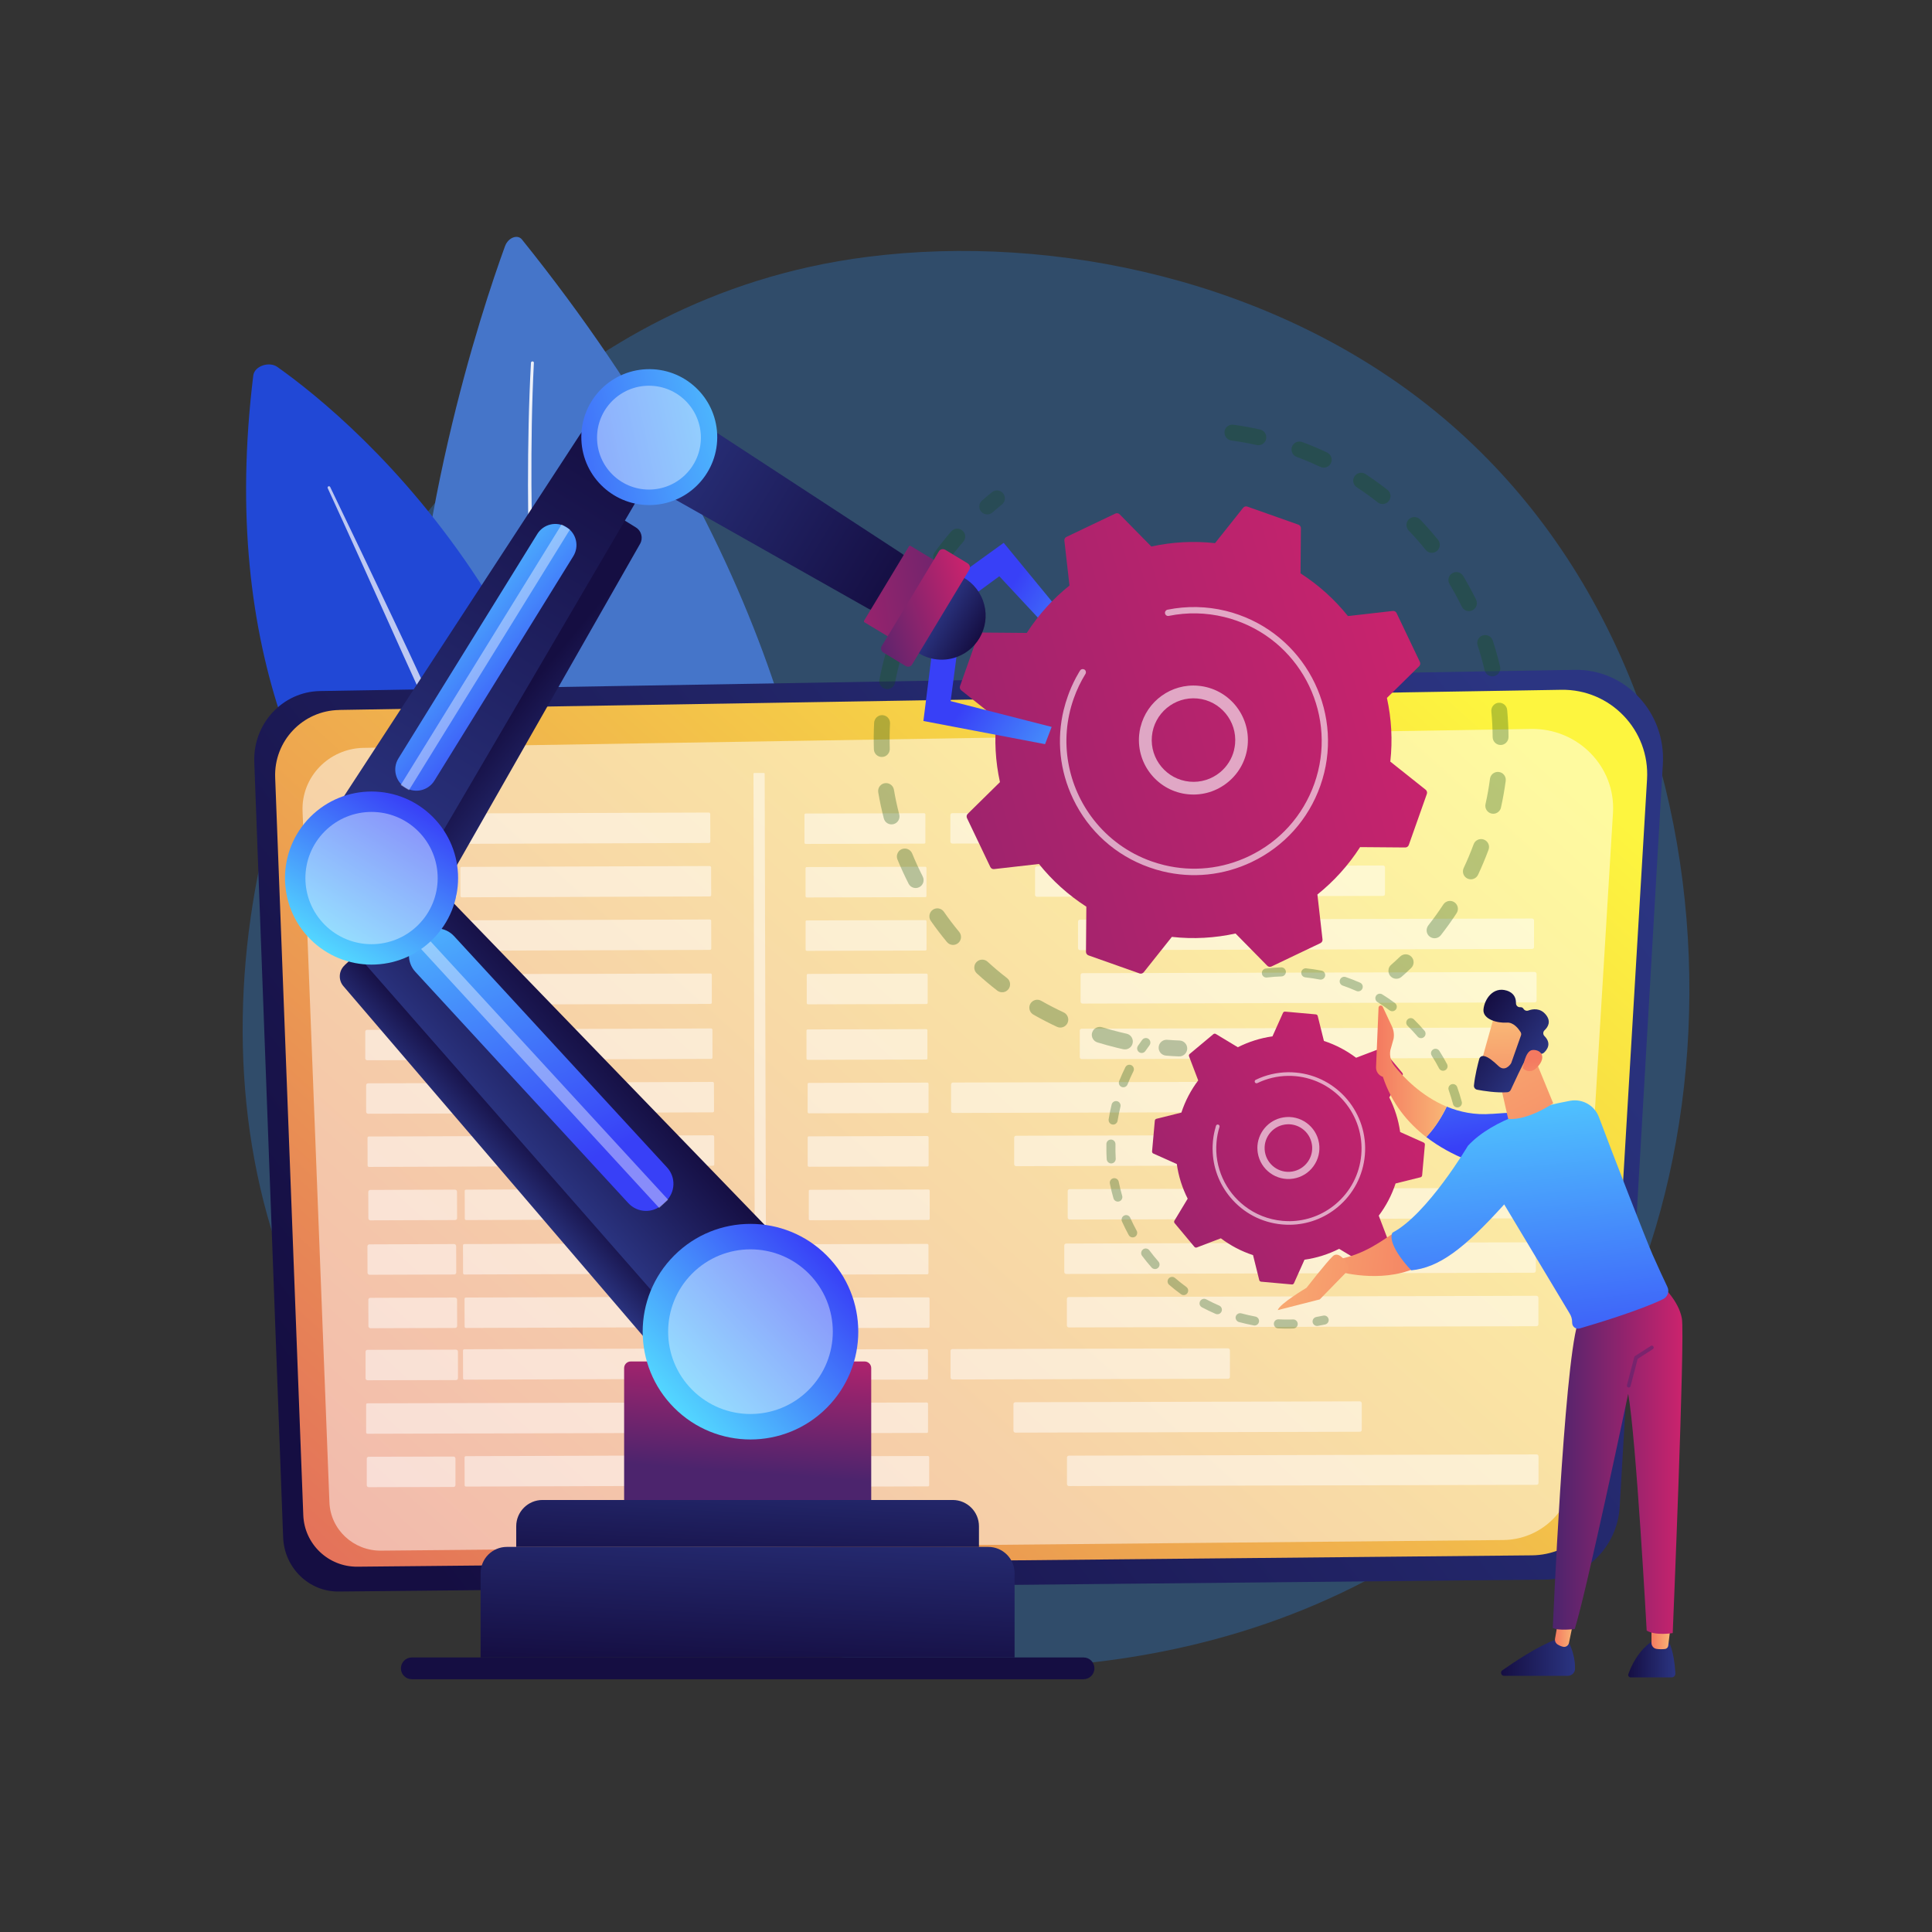 <svg xmlns="http://www.w3.org/2000/svg" xmlns:xlink="http://www.w3.org/1999/xlink" viewBox="0 0 3710 3710"><rect x="0" y="0" width="3710" height="3710" fill="#333333" stroke="none"/><defs><style>      .st0 {        fill: url(#linear-gradient2);      }      .st1 {        fill: url(#linear-gradient1);      }      .st2 {        fill: url(#linear-gradient9);      }      .st3 {        fill: url(#linear-gradient3);      }      .st4 {        fill: url(#linear-gradient6);      }      .st5 {        fill: url(#linear-gradient8);      }      .st6 {        fill: url(#linear-gradient7);      }      .st7 {        fill: url(#linear-gradient5);      }      .st8 {        fill: url(#linear-gradient4);      }      .st9 {        fill: url(#linear-gradient31);      }      .st10 {        fill: url(#linear-gradient30);      }      .st11 {        fill: url(#linear-gradient38);      }      .st12 {        fill: url(#linear-gradient32);      }      .st13 {        fill: url(#linear-gradient34);      }      .st14 {        fill: url(#linear-gradient37);      }      .st15 {        fill: url(#linear-gradient35);      }      .st16 {        fill: url(#linear-gradient33);      }      .st17 {        fill: url(#linear-gradient36);      }      .st18 {        fill: url(#linear-gradient28);      }      .st19 {        fill: url(#linear-gradient29);      }      .st20 {        fill: url(#linear-gradient18);      }      .st21 {        fill: url(#linear-gradient13);      }      .st22 {        fill: url(#linear-gradient12);      }      .st23 {        fill: url(#linear-gradient15);      }      .st24 {        fill: url(#linear-gradient16);      }      .st25 {        fill: url(#linear-gradient11);      }      .st26 {        fill: url(#linear-gradient10);      }      .st27 {        fill: url(#linear-gradient17);      }      .st28 {        fill: url(#linear-gradient14);      }      .st29 {        fill: url(#linear-gradient19);      }      .st30 {        fill: url(#linear-gradient23);      }      .st31 {        fill: url(#linear-gradient22);      }      .st32 {        fill: url(#linear-gradient24);      }      .st33 {        fill: url(#linear-gradient25);      }      .st34 {        fill: url(#linear-gradient21);      }      .st35 {        fill: url(#linear-gradient20);      }      .st36 {        fill: url(#linear-gradient27);      }      .st37 {        fill: url(#linear-gradient26);      }      .st38 {        fill: url(#linear-gradient);      }      .st39 {        opacity: .5;      }      .st39, .st40, .st41, .st42, .st43, .st44, .st45 {        fill: #fff;      }      .st40 {        opacity: .4;      }      .st41 {        opacity: .5;      }      .st42 {        opacity: .6;      }      .st43 {        opacity: .9;      }      .st44 {        opacity: .7;      }      .st46 {        fill: #2148d6;      }      .st47 {        fill: #2885ea;      }      .st47, .st48 {        opacity: .3;      }      .st49 {        fill: #4575c9;      }      .st50 {        fill: #144926;      }      .st51 {        display: none;      }      .st52 {        fill: #125114;      }    </style><linearGradient id="linear-gradient" x1="2910.6" y1="1329.6" x2="778.8" y2="2952.8" gradientUnits="userSpaceOnUse"><stop offset="0" stop-color="#2b3582"></stop><stop offset="1" stop-color="#150e42"></stop></linearGradient><linearGradient id="linear-gradient1" x1="2686.8" y1="1190" x2="117.7" y2="4046" gradientUnits="userSpaceOnUse"><stop offset="0" stop-color="#fdf53f"></stop><stop offset="1" stop-color="#d93c65"></stop></linearGradient><linearGradient id="linear-gradient2" x1="1445.7" y1="3049.4" x2="1440.9" y2="3123.6" xlink:href="#linear-gradient"></linearGradient><linearGradient id="linear-gradient3" x1="1447.5" y1="2844.5" x2="1430.8" y2="3208.3" xlink:href="#linear-gradient"></linearGradient><linearGradient id="linear-gradient4" x1="1445.4" y1="2745.6" x2="1431" y2="3049.6" xlink:href="#linear-gradient"></linearGradient><linearGradient id="linear-gradient5" x1="1451.9" y1="2532.5" x2="1430.3" y2="2827.3" gradientUnits="userSpaceOnUse"><stop offset="0" stop-color="#cb236d"></stop><stop offset="1" stop-color="#4c246d"></stop></linearGradient><linearGradient id="linear-gradient6" x1="-1236.5" y1="1000.2" x2="-1132.3" y2="1000.2" gradientTransform="translate(1203.8 712.4) rotate(-42.6)" xlink:href="#linear-gradient"></linearGradient><linearGradient id="linear-gradient7" x1="-1166" y1="912" x2="-913.4" y2="912" gradientTransform="translate(1203.8 712.4) rotate(-42.6)" xlink:href="#linear-gradient"></linearGradient><linearGradient id="linear-gradient8" x1="-860.2" y1="380.4" x2="-1093.3" y2="1060.8" gradientTransform="translate(1203.8 712.4) rotate(-42.6)" gradientUnits="userSpaceOnUse"><stop offset="0" stop-color="#53d8ff"></stop><stop offset="1" stop-color="#3840f7"></stop></linearGradient><linearGradient id="linear-gradient9" x1="-1281.9" y1="1517.8" x2="-868" y2="1517.8" gradientTransform="translate(2577.8 1084.9) rotate(2.4)" xlink:href="#linear-gradient8"></linearGradient><linearGradient id="linear-gradient10" x1="-1520.5" y1="116.3" x2="-1491.8" y2="-84.7" gradientTransform="translate(1836 136.1) rotate(-58.3)" xlink:href="#linear-gradient"></linearGradient><linearGradient id="linear-gradient11" x1="-1916.9" y1="-167.4" x2="-927.4" y2="-167.4" gradientTransform="translate(1836 136.1) rotate(-58.3)" xlink:href="#linear-gradient"></linearGradient><linearGradient id="linear-gradient12" x1="-1399.6" y1="-369.4" x2="-1459" y2="-21.5" gradientTransform="translate(1836 136.1) rotate(-58.3)" xlink:href="#linear-gradient8"></linearGradient><linearGradient id="linear-gradient13" x1="-2074.8" y1="-139.2" x2="-1742.4" y2="-139.2" gradientTransform="translate(2603.2 1383.8) rotate(-13.3)" xlink:href="#linear-gradient8"></linearGradient><linearGradient id="linear-gradient14" x1="2940.7" y1="245.2" x2="3526.9" y2="245.2" gradientTransform="translate(-1163 -912) rotate(31.3)" xlink:href="#linear-gradient"></linearGradient><linearGradient id="linear-gradient15" x1="3163.2" y1="60.8" x2="2737.2" y2="465.3" gradientTransform="translate(-1089 -1009.5) rotate(33.7)" xlink:href="#linear-gradient8"></linearGradient><linearGradient id="linear-gradient16" x1="4063.4" y1="146.7" x2="3711.3" y2="142.4" gradientTransform="translate(-1163 -912) rotate(31.3)" xlink:href="#linear-gradient8"></linearGradient><linearGradient id="linear-gradient17" x1="2060.8" y1="-5351.9" x2="3460.6" y2="-2882.3" gradientTransform="translate(-1920.8 -1989.9) rotate(103.7)" xlink:href="#linear-gradient5"></linearGradient><linearGradient id="linear-gradient18" x1="3311.2" y1="442" x2="3710.9" y2="92.6" gradientTransform="translate(-1805.1 875.3) rotate(.2)" xlink:href="#linear-gradient5"></linearGradient><linearGradient id="linear-gradient19" x1="4102.9" y1="363.4" x2="3750.8" y2="359.1" gradientTransform="translate(-1163 -912) rotate(31.3)" xlink:href="#linear-gradient8"></linearGradient><linearGradient id="linear-gradient20" x1="3615" y1="245.2" x2="3711.3" y2="245.2" gradientTransform="translate(-1163 -912) rotate(31.3)" xlink:href="#linear-gradient"></linearGradient><linearGradient id="linear-gradient21" x1="3659.4" y1="169.8" x2="3501" y2="356" gradientTransform="translate(-1163 -912) rotate(31.3)" xlink:href="#linear-gradient5"></linearGradient><linearGradient id="linear-gradient22" x1="3979.5" y1="-4572.7" x2="4008.4" y2="-4572.7" gradientTransform="translate(-1864 -1551.5) rotate(89.3)" gradientUnits="userSpaceOnUse"><stop offset="0" stop-color="#b37cff"></stop><stop offset="1" stop-color="#f895e7"></stop></linearGradient><linearGradient id="linear-gradient23" x1="3661.5" y1="-4550.4" x2="4458.4" y2="-3144.6" gradientTransform="translate(-1864 -1551.5) rotate(89.3)" xlink:href="#linear-gradient5"></linearGradient><linearGradient id="linear-gradient24" x1="865.7" y1="2953" x2="572.4" y2="3317.8" gradientTransform="translate(947.3 -369.8) rotate(136.5) scale(1 -1)" gradientUnits="userSpaceOnUse"><stop offset="0" stop-color="#f9b776"></stop><stop offset="1" stop-color="#f47960"></stop></linearGradient><linearGradient id="linear-gradient25" x1="-3363.5" y1="3185" x2="-3272.9" y2="3185" gradientTransform="translate(-146.3) rotate(-180) scale(1 -1)" xlink:href="#linear-gradient"></linearGradient><linearGradient id="linear-gradient26" x1="-3354.3" y1="3142.9" x2="-3317.6" y2="3142.9" gradientTransform="translate(-146.3) rotate(-180) scale(1 -1)" xlink:href="#linear-gradient24"></linearGradient><linearGradient id="linear-gradient27" x1="-3170.9" y1="3183.6" x2="-3028.8" y2="3183.6" gradientTransform="translate(-146.3) rotate(-180) scale(1 -1)" xlink:href="#linear-gradient"></linearGradient><linearGradient id="linear-gradient28" x1="-3168.8" y1="3126.6" x2="-3132.2" y2="3126.6" gradientTransform="translate(-146.3) rotate(-180) scale(1 -1)" xlink:href="#linear-gradient24"></linearGradient><linearGradient id="linear-gradient29" x1="-3377.1" y1="2802.7" x2="-3128.1" y2="2802.7" gradientTransform="translate(-146.3) rotate(-180) scale(1 -1)" xlink:href="#linear-gradient5"></linearGradient><linearGradient id="linear-gradient30" x1="3193.1" y1="2144.1" x2="3127.8" y2="2867.5" xlink:href="#linear-gradient5"></linearGradient><linearGradient id="linear-gradient31" x1="-2964.7" y1="1776.5" x2="-3039" y2="2187.3" gradientTransform="translate(-146.3) rotate(-180) scale(1 -1)" xlink:href="#linear-gradient8"></linearGradient><linearGradient id="linear-gradient32" x1="-2924.4" y1="2057.2" x2="-2788.7" y2="2057.2" gradientTransform="translate(-146.3) rotate(-180) scale(1 -1)" xlink:href="#linear-gradient24"></linearGradient><linearGradient id="linear-gradient33" x1="-3041.4" y1="2021.6" x2="-3115.7" y2="2725.3" gradientTransform="translate(-146.3) rotate(-180) scale(1 -1)" xlink:href="#linear-gradient8"></linearGradient><linearGradient id="linear-gradient34" x1="913.5" y1="3007.4" x2="620.3" y2="3372.2" xlink:href="#linear-gradient24"></linearGradient><linearGradient id="linear-gradient35" x1="-2947" y1="1866.3" x2="-3231" y2="2388.2" gradientTransform="translate(-146.3) rotate(-180) scale(1 -1)" xlink:href="#linear-gradient24"></linearGradient><linearGradient id="linear-gradient36" x1="-2783.1" y1="2186" x2="-2908.6" y2="2352.1" gradientTransform="translate(1877.1 -1428.5) rotate(-144.8) scale(1 -1)" xlink:href="#linear-gradient24"></linearGradient><linearGradient id="linear-gradient37" x1="-2878.9" y1="2226.1" x2="-2729" y2="2226.1" gradientTransform="translate(1877.1 -1428.5) rotate(-144.8) scale(1 -1)" xlink:href="#linear-gradient"></linearGradient><linearGradient id="linear-gradient38" x1="-2966.9" y1="2317.5" x2="-2866.2" y2="2214.2" gradientTransform="translate(1877.1 -1428.5) rotate(-144.8) scale(1 -1)" xlink:href="#linear-gradient24"></linearGradient></defs><g id="Background" class="st51"><rect class="st45" width="3710" height="3710"></rect></g><g id="Illustration"><g><path class="st47" d="M2922.1,2820.7c-57,58.6-111,96.3-153.7,126.2-501.3,350.7-1094.5,248.5-1220.5,223.5-186.2-36.9-546-108.1-806.2-406.5-393.6-451.3-332.3-1162.4-27-1631.8,55.8-85.9,350.8-562.4,950.4-638.8,362.9-46.2,785.8,47,1092.1,297.3,643,525.2,597.2,1586.3,164.9,2030.1Z"></path><g><path class="st49" d="M969.8,472.6c-89.8,246.9-563.9,1693.9,486.8,2115.5,0,0,516.3-920.5-454.3-2128.2-8.5-10.6-26.6-3.5-32.4,12.6Z"></path><path class="st43" d="M1025.2,696.7c-4,78.2-5,156.6-4.7,234.9.4,78.3,2.5,156.6,6.3,234.9,7.7,156.4,22.2,312.6,46.3,467.3,24.2,154.6,57.7,308.1,107.7,456.3,12.6,37,26,73.7,41,109.8,14.9,36.1,31.1,71.6,48.7,106.5,35.3,69.5,76.7,136.1,126,196.3h0c2.3,2.9,1.9,7.1-.9,9.5-2.9,2.3-7.1,1.9-9.4-.9h0c-49.8-61.4-91.4-128.9-126.7-199.2-17.6-35.2-33.7-71.1-48.6-107.5-14.9-36.4-28.2-73.4-40.8-110.6-49.6-149.2-82.6-303.4-106.3-458.5-23.5-155.2-37.4-311.7-44.5-468.4-3.5-78.4-5.3-156.8-5.4-235.2,0-78.4,1.4-156.8,5.7-235.2,0-1.6,1.4-2.8,3-2.7,1.6,0,2.8,1.4,2.7,3h0Z"></path></g><g><path class="st46" d="M1199.6,2085.7S355.3,1788.3,486.4,720.9c2.2-17.8,30.3-27.6,46.3-16.2,149.4,106,661.2,531,666.9,1381.1Z"></path><path class="st44" d="M634.1,935.3c40.5,84.3,81,168.6,121,253.2,20,42.3,39.9,84.6,59.4,127.1l29.3,63.7c9.7,21.3,19.2,42.6,28.8,63.9,38.2,85.4,76.6,170.7,113.3,256.8,36.9,86,73.2,172.2,106.8,259.5.5,1.3-.1,2.7-1.4,3.2-1.3.5-2.7-.1-3.2-1.4l-27.5-64.5-28-64.3c-18.8-42.8-37.5-85.6-56.7-128.3l-57.3-128-57.8-127.8-58-127.7c-19.5-42.5-38.5-85.2-57.7-127.8-38.4-85.3-76.7-170.6-115.8-255.5-.6-1.3,0-2.9,1.3-3.5,1.3-.6,2.9,0,3.5,1.3Z"></path></g><g><path class="st38" d="M614.5,1327l2409.6-40.7c97-1.6,174.9,81.6,169.1,180.7l-82.9,1426.3c-4.5,78.1-67.3,139.2-143.7,140l-2316.2,22.9c-57.2.6-104.5-45.6-106.7-104.1l-55.4-1488.6c-2.7-73.7,54.2-135.2,126.2-136.5Z"></path><path class="st1" d="M651.4,1363.3l2346.7-38.7c94.5-1.6,170.3,77.6,164.7,171.9l-80.8,1357c-4.4,74.3-65.6,132.4-140,133.2l-2255.7,21.8c-55.7.5-101.8-43.3-103.9-99l-54-1416.3c-2.7-70.1,52.8-128.7,122.9-129.8Z"></path><path class="st39" d="M698.6,1436.1l2241.5-36.3c90.2-1.5,162.7,72.7,157.3,161.1l-77.2,1271.6c-4.2,69.6-62.6,124.1-133.7,124.8l-2154.7,20.4c-53.2.5-97.2-40.6-99.2-92.8l-51.6-1327.1c-2.6-65.7,50.4-120.6,117.4-121.7Z"></path><g><rect class="st41" x="700.5" y="1562.4" width="662.1" height="58.4" rx="2.5" ry="2.5" transform="translate(-4.2 2.7) rotate(-.2)"></rect><path class="st41" d="M1774.8,1620l-227.6.6c-1.3,0-2.4-1.1-2.4-2.4v-53.6c-.1-1.3.9-2.4,2.2-2.4l227.6-.6c1.3,0,2.4,1.1,2.4,2.4v53.6c.1,1.3-.9,2.4-2.2,2.4Z"></path><path class="st41" d="M2280.1,1618.7l-451.3,1.2c-2.1,0-3.8-1.7-3.8-3.8v-50.8c-.1-2.1,1.5-3.8,3.6-3.8l451.3-1.2c2.1,0,3.8,1.7,3.8,3.8v50.8c.1,2.1-1.5,3.8-3.6,3.8Z"></path><path class="st41" d="M873.6,1723.8l-170,.4c-2.1,0-3.8-1.7-3.8-3.8v-50.8c-.1-2.1,1.5-3.8,3.6-3.8l170-.4c2.1,0,3.8,1.7,3.8,3.8v50.8c.1,2.1-1.5,3.8-3.6,3.8Z"></path><rect class="st41" x="882.7" y="1664.8" width="481.5" height="58.4" rx="2.5" ry="2.5" transform="translate(-4.5 3) rotate(-.2)"></rect><path class="st41" d="M1776.9,1722.8l-227.6.6c-1.3,0-2.4-1.1-2.4-2.4v-53.6c-.1-1.3.9-2.4,2.2-2.4l227.6-.6c1.3,0,2.4,1.1,2.4,2.4v53.6c.1,1.3-.9,2.4-2.2,2.4Z"></path><path class="st41" d="M2656,1720.4l-664.6,1.7c-2.1,0-3.8-1.7-3.8-3.8v-50.8c-.1-2.1,1.5-3.8,3.6-3.8l664.6-1.7c2.1,0,3.8,1.7,3.8,3.8v50.8c.1,2.1-1.5,3.8-3.6,3.8Z"></path><rect class="st41" x="699.9" y="1768.2" width="177.5" height="58.4" rx="3.8" ry="3.8" transform="translate(-4.7 2.1) rotate(-.2)"></rect><rect class="st41" x="882.7" y="1767.4" width="481.5" height="58.4" rx="2.5" ry="2.5" transform="translate(-4.7 3) rotate(-.2)"></rect><path class="st41" d="M1777,1825.3l-227.6.6c-1.3,0-2.4-1.1-2.4-2.4v-53.6c-.1-1.3.9-2.4,2.2-2.4l227.6-.6c1.3,0,2.4,1.1,2.4,2.4v53.6c.1,1.3-.9,2.4-2.2,2.4Z"></path><path class="st41" d="M2942.2,1822.2l-868.3,2.3c-2.1,0-3.8-1.7-3.8-3.8v-50.8c-.1-2.1,1.5-3.8,3.6-3.8l868.3-2.3c2.1,0,3.8,1.7,3.8,3.8v50.8c.1,2.1-1.5,3.8-3.6,3.8Z"></path><path class="st41" d="M875.4,1929l-170,.4c-2.1,0-3.8-1.7-3.8-3.8v-50.8c-.1-2.1,1.5-3.8,3.6-3.8l170-.4c2.1,0,3.8,1.7,3.8,3.8v50.8c.1,2.1-1.5,3.8-3.6,3.8Z"></path><path class="st41" d="M1364.6,1927.8l-476.6,1.3c-1.4,0-2.5-1.1-2.5-2.5v-53.4c-.1-1.4,1-2.5,2.3-2.5l476.6-1.3c1.4,0,2.5,1.1,2.5,2.5v53.4c.1,1.4-1,2.5-2.3,2.5Z"></path><path class="st41" d="M1779.2,1928l-227.6.6c-1.3,0-2.4-1.1-2.4-2.4v-53.6c-.1-1.3.9-2.4,2.2-2.4l227.6-.6c1.3,0,2.4,1.1,2.4,2.4v53.6c.1,1.3-.9,2.4-2.2,2.4Z"></path><path class="st41" d="M2947.1,1924.9l-868.3,2.3c-2.1,0-3.8-1.7-3.8-3.8v-50.8c-.1-2.1,1.5-3.8,3.6-3.8l868.3-2.3c2.1,0,3.8,1.7,3.8,3.8v50.8c.1,2.1-1.5,3.8-3.6,3.8Z"></path><path class="st41" d="M875.2,2035.6l-170,.4c-2.1,0-3.8-1.7-3.8-3.8v-50.8c-.1-2.1,1.5-3.8,3.6-3.8l170-.4c2.1,0,3.8,1.7,3.8,3.8v50.8c.1,2.1-1.5,3.8-3.6,3.8Z"></path><rect class="st41" x="884.9" y="1976.7" width="481.5" height="58.4" rx="2.5" ry="2.5" transform="translate(-5.3 3) rotate(-.2)"></rect><path class="st41" d="M1778.7,2034.6l-227.6.6c-1.3,0-2.4-1.1-2.4-2.4v-53.6c-.1-1.3.9-2.4,2.2-2.4l227.6-.6c1.3,0,2.4,1.1,2.4,2.4v53.6c.1,1.3-.9,2.4-2.2,2.4Z"></path><path class="st41" d="M2945.6,2031.5l-868.3,2.3c-2.1,0-3.8-1.7-3.8-3.8v-50.8c-.1-2.1,1.5-3.8,3.6-3.8l868.3-2.3c2.1,0,3.8,1.7,3.8,3.8v50.8c.1,2.1-1.5,3.8-3.6,3.8Z"></path><path class="st41" d="M876.9,2138.3l-170,.4c-2.1,0-3.8-1.7-3.8-3.8v-50.8c-.1-2.1,1.5-3.8,3.6-3.8l170-.4c2.1,0,3.8,1.7,3.8,3.8v50.8c.1,2.1-1.5,3.8-3.6,3.8Z"></path><rect class="st41" x="887.7" y="2079.4" width="481.5" height="58.4" rx="2.5" ry="2.5" transform="translate(-5.5 3) rotate(-.2)"></rect><path class="st41" d="M1780.9,2137.3l-227.6.6c-1.3,0-2.4-1.1-2.4-2.4v-53.6c-.1-1.3.9-2.4,2.2-2.4l227.6-.6c1.3,0,2.4,1.1,2.4,2.4v53.6c.1,1.3-.9,2.4-2.2,2.4Z"></path><path class="st41" d="M2359.2,2135.8l-529.1,1.4c-2.1,0-3.8-1.7-3.8-3.8v-50.8c-.1-2.1,1.5-3.8,3.6-3.8l529.1-1.4c2.1,0,3.8,1.7,3.8,3.8v50.8c.1,2.1-1.5,3.8-3.6,3.8Z"></path><rect class="st41" x="703.9" y="2182.2" width="665.7" height="58.4" rx="2.5" ry="2.5" transform="translate(-5.8 2.7) rotate(-.2)"></rect><path class="st41" d="M1781,2239.9l-227.6.6c-1.3,0-2.4-1.1-2.4-2.4v-53.6c-.1-1.3.9-2.4,2.2-2.4l227.6-.6c1.3,0,2.4,1.1,2.4,2.4v53.6c.1,1.3-.9,2.4-2.2,2.4Z"></path><path class="st41" d="M2612.8,2237.7l-661.5,1.7c-2.1,0-3.8-1.7-3.8-3.8v-50.8c-.1-2.1,1.5-3.8,3.6-3.8l661.5-1.7c2.1,0,3.8,1.7,3.8,3.8v50.8c.1,2.1-1.5,3.8-3.6,3.8Z"></path><rect class="st41" x="705.3" y="2285.4" width="170.4" height="58.4" rx="3.8" ry="3.8" transform="translate(-6.1 2.1) rotate(-.2)"></rect><rect class="st41" x="890.5" y="2284.6" width="481.5" height="58.4" rx="2.5" ry="2.5" transform="translate(-6.1 3) rotate(-.2)"></rect><path class="st41" d="M1783.1,2342.6l-227.6.6c-1.3,0-2.4-1.1-2.4-2.4v-53.6c-.1-1.3.9-2.4,2.2-2.4l227.6-.6c1.3,0,2.4,1.1,2.4,2.4v53.6c.1,1.3-.9,2.4-2.2,2.4Z"></path><path class="st41" d="M2952.2,2339.5l-898.1,2.4c-2.1,0-3.8-1.7-3.8-3.8v-50.8c-.1-2.1,1.5-3.8,3.6-3.8l898.1-2.4c2.1,0,3.8,1.7,3.8,3.8v50.8c.1,2.1-1.5,3.8-3.6,3.8Z"></path><path class="st41" d="M875.8,2650.1l-170,.4c-2.1,0-3.8-1.7-3.8-3.8v-50.8c-.1-2.1,1.5-3.8,3.6-3.8l170-.4c2.1,0,3.8,1.7,3.8,3.8v50.8c.1,2.1-1.5,3.8-3.6,3.8Z"></path><rect class="st41" x="886.9" y="2591.1" width="481.5" height="58.4" rx="2.5" ry="2.5" transform="translate(-6.9 3) rotate(-.2)"></rect><path class="st41" d="M1779.8,2649.1l-227.6.6c-1.3,0-2.4-1.1-2.4-2.4v-53.6c-.1-1.3.9-2.4,2.2-2.4l227.6-.6c1.3,0,2.4,1.1,2.4,2.4v53.6c.1,1.3-.9,2.4-2.2,2.4Z"></path><path class="st41" d="M2358.2,2647.6l-529.1,1.4c-2.1,0-3.8-1.7-3.8-3.8v-50.8c-.1-2.1,1.5-3.8,3.6-3.8l529.1-1.4c2.1,0,3.8,1.7,3.8,3.8v50.8c.1,2.1-1.5,3.8-3.6,3.8Z"></path><path class="st41" d="M1366.4,2751.5l-660.8,1.7c-1.4,0-2.5-1.1-2.5-2.5v-53.4c-.1-1.4,1-2.5,2.3-2.5l660.8-1.7c1.4,0,2.5,1.1,2.5,2.5v53.4c.1,1.4-1,2.5-2.3,2.5Z"></path><path class="st41" d="M1779.9,2751.6l-227.6.6c-1.3,0-2.4-1.1-2.4-2.4v-53.6c-.1-1.3.9-2.4,2.2-2.4l227.6-.6c1.3,0,2.4,1.1,2.4,2.4v53.6c.1,1.3-.9,2.4-2.2,2.4Z"></path><path class="st41" d="M2611.4,2749.4l-661.5,1.7c-2.1,0-3.8-1.7-3.8-3.8v-50.8c-.1-2.1,1.5-3.8,3.6-3.8l661.5-1.7c2.1,0,3.8,1.7,3.8,3.8v50.8c.1,2.1-1.5,3.8-3.6,3.8Z"></path><path class="st41" d="M871,2855.4l-162.9.4c-2.1,0-3.8-1.7-3.8-3.8v-50.8c-.1-2.1,1.5-3.8,3.6-3.8l162.9-.4c2.1,0,3.8,1.7,3.8,3.8v50.8c.1,2.1-1.5,3.8-3.6,3.8Z"></path><rect class="st41" x="889.7" y="2796.4" width="481.5" height="58.4" rx="2.5" ry="2.5" transform="translate(-7.4 3) rotate(-.2)"></rect><path class="st41" d="M1782.1,2854.3l-227.6.6c-1.3,0-2.4-1.1-2.4-2.4v-53.6c-.1-1.3.9-2.4,2.2-2.4l227.6-.6c1.3,0,2.4,1.1,2.4,2.4v53.6c.1,1.3-.9,2.4-2.2,2.4Z"></path><path class="st41" d="M2950.8,2851.3l-898.1,2.4c-2.1,0-3.8-1.7-3.8-3.8v-50.8c-.1-2.1,1.5-3.8,3.6-3.8l898.1-2.4c2.1,0,3.8,1.7,3.8,3.8v50.8c.1,2.1-1.5,3.8-3.6,3.8Z"></path><rect class="st41" x="703.6" y="2389.9" width="170.4" height="58.4" rx="3.8" ry="3.8" transform="translate(-6.4 2.1) rotate(-.2)"></rect><rect class="st41" x="887.1" y="2389.1" width="481.5" height="58.4" rx="2.5" ry="2.5" transform="translate(-6.4 3) rotate(-.2)"></rect><path class="st41" d="M1780.7,2447l-227.6.6c-1.3,0-2.4-1.1-2.4-2.4v-53.6c-.1-1.3.9-2.4,2.2-2.4l227.6-.6c1.3,0,2.4,1.1,2.4,2.4v53.6c.1,1.3-.9,2.4-2.2,2.4Z"></path><path class="st41" d="M2945.6,2444l-898.1,2.4c-2.1,0-3.8-1.7-3.8-3.8v-50.8c-.1-2.1,1.5-3.8,3.6-3.8l898.1-2.4c2.1,0,3.8,1.7,3.8,3.8v50.8c.1,2.1-1.5,3.8-3.6,3.8Z"></path><rect class="st41" x="705.2" y="2492.6" width="170.4" height="58.4" rx="3.8" ry="3.8" transform="translate(-6.6 2.1) rotate(-.2)"></rect><rect class="st41" x="889.9" y="2491.8" width="481.5" height="58.4" rx="2.5" ry="2.5" transform="translate(-6.6 3) rotate(-.2)"></rect><path class="st41" d="M1782.8,2549.7l-227.6.6c-1.3,0-2.4-1.1-2.4-2.4v-53.6c-.1-1.3.9-2.4,2.2-2.4l227.6-.6c1.3,0,2.4,1.1,2.4,2.4v53.6c.1,1.3-.9,2.4-2.2,2.4Z"></path><path class="st41" d="M2950.6,2546.7l-898.1,2.4c-2.1,0-3.8-1.7-3.8-3.8v-50.8c-.1-2.1,1.5-3.8,3.6-3.8l898.1-2.4c2.1,0,3.8,1.7,3.8,3.8v50.8c.1,2.1-1.5,3.8-3.6,3.8Z"></path><path class="st41" d="M1470.8,2923h-18.7c-.8,0-1.4-.6-1.4-1.3l-3.8-1436c0-.8.6-1.4,1.4-1.4h18.7c.8,0,1.4.6,1.4,1.3l3.8,1436c0,.8-.6,1.4-1.4,1.4Z"></path></g></g><g><g><path class="st0" d="M2080.6,3182.8H790.8c-11.5,0-20.9,9.3-20.9,20.9s9.3,20.9,20.9,20.9h1289.9c11.5,0,20.9-9.3,20.9-20.9s-9.3-20.9-20.9-20.9Z"></path><path class="st3" d="M1897.9,2970.5h-924.5c-27.9,0-50.5,22.6-50.5,50.5v161.8h1025.4v-161.8c0-27.9-22.6-50.5-50.5-50.5Z"></path><path class="st8" d="M1829.5,2880.4h-787.7c-27.9,0-50.5,22.6-50.5,50.5v39.7h888.6v-39.7c0-27.9-22.6-50.5-50.5-50.5Z"></path><path class="st7" d="M1211.1,2614.4h449.2c7,0,12.7,5.7,12.7,12.7v253.3h-474.5v-253.3c0-7,5.7-12.7,12.7-12.7Z"></path></g><g><g><path class="st4" d="M661.9,1853.5c-11.6,10.6-12.6,28.6-2.3,40.4l649.4,758.3c10.7,12.4,29.6,13.4,41.6,2.3l55.2-50.9-715.2-776.7-28.8,26.5Z"></path><path class="st6" d="M750.8,1609.8c-22.1-23-58.6-24.2-82.1-2.5l-58.2,53.6c-23.5,21.6-25.4,58.1-4.2,82l774.8,883.5,162.4-149.5c13.2-12.1,13.8-32.7,1.3-45.6l-794-821.5Z"></path><path class="st5" d="M806.4,1795l-6.1,5.6c-18.9,17.4-20.1,46.7-2.7,65.6l408.9,444.1c17.4,18.9,46.7,20.1,65.6,2.7l6.1-5.6c18.9-17.4,20.1-46.7,2.7-65.6l-408.9-444.1c-17.4-18.9-46.7-20.1-65.6-2.7Z"></path><rect class="st40" x="1027.5" y="1705.7" width="23.3" height="696.5" transform="translate(-1116.5 1246.8) rotate(-42.6)"></rect></g><g><circle class="st2" cx="1441.1" cy="2557.2" r="207" transform="translate(-1386.1 1768) rotate(-45)"></circle><circle class="st40" cx="1441.1" cy="2557.2" r="158.1" transform="translate(-1386.1 1768) rotate(-45)"></circle></g></g><g><g><path class="st26" d="M748.3,1717.4l51.3,31.7c11.2,6.9,25.9,3.2,32.5-8.2l397-696.5c6.3-10.9,2.8-24.9-7.9-31.5l-26.8-16.6-446.1,721Z"></path><path class="st25" d="M1178.4,819.8l54.1,33.4c21.8,13.5,28.8,41.9,15.8,64l-476.9,814.3-150.8-93.3c-12.2-7.6-15.8-23.7-8-35.8l501.4-768.3c13.9-21.5,42.5-28,64.3-14.5Z"></path><path class="st22" d="M1031.8,1025.4l-266.7,431c-11.8,19.1-5.9,44.1,13.2,55.9,19.1,11.8,44.1,5.9,55.9-13.2l266.7-431c11.8-19.1,5.9-44.1-13.2-55.9-19.1-11.8-44.1-5.9-55.9,13.2Z"></path><rect class="st40" x="923.7" y="968.3" width="18.7" height="588.1" transform="translate(1062.4 2826.6) rotate(-148.3)"></rect></g><g><circle class="st21" cx="713.5" cy="1686.1" r="166.2" transform="translate(-983.3 998.4) rotate(-45)"></circle><circle class="st40" cx="713.5" cy="1686.1" r="127" transform="translate(-983.3 998.4) rotate(-45)"></circle></g></g><path class="st28" d="M1736.1,1108.9l-25.9,42.6c-10.5,17.2-29.4,24.9-42.6,17.4l-486.8-275.1,72.3-118.9c5.9-9.6,16.6-13.7,23.7-9.1l455.1,297.3c12.8,8.2,14.6,28.6,4.1,45.8Z"></path><g><circle class="st23" cx="1246.2" cy="840.4" r="130.5" transform="translate(-33.5 51.9) rotate(-2.4)"></circle><circle class="st40" cx="1246.2" cy="840.4" r="99.7"></circle></g><polygon class="st24" points="1818.4 1121.1 1927.4 1042.4 2078.4 1226.1 2055.5 1253.1 1919 1106.6 1834.6 1168.4 1818.4 1121.1"></polygon><g><g class="st48"><path class="st52" d="M2351.6,827.1c1.8-7.5,9.1-12.5,16.9-11.5,17.1,2.3,34.3,5.4,51.2,9.2,8.2,1.8,13.4,10,11.6,18.2,0,0,0,.2,0,.3-2,8.1-10,13.1-18.1,11.3-16.1-3.6-32.4-6.5-48.6-8.7-8.3-1.1-14.2-8.8-13.1-17.2,0-.5.2-1.1.3-1.6ZM2480.5,859.5c.1-.6.3-1.2.5-1.7,2.9-7.9,11.7-11.9,19.6-9,16.2,6,32.3,12.8,47.9,20.2,7.6,3.6,10.9,12.7,7.3,20.3-3.6,7.6-12.7,10.9-20.3,7.3-14.8-7-30.1-13.5-45.5-19.2-7.3-2.7-11.3-10.5-9.5-17.9ZM2599,919.5c.4-1.6,1.1-3.3,2.1-4.8,4.6-7,14.1-9,21.1-4.4,14.4,9.5,28.6,19.7,42.2,30.4,6.6,5.2,7.7,14.8,2.5,21.4-5.2,6.6-14.8,7.8-21.4,2.5-12.9-10.2-26.4-19.9-40.1-28.9-5.5-3.6-7.9-10.3-6.5-16.4ZM2701.2,1004.5c.7-2.7,2.1-5.3,4.3-7.4,6.1-5.8,15.7-5.6,21.6.5,12,12.5,23.5,25.6,34.4,39.1,5.3,6.6,4.2,16.2-2.3,21.5-6.6,5.3-16.2,4.3-21.5-2.3-10.3-12.8-21.3-25.3-32.6-37.1-3.7-3.9-5-9.3-3.8-14.2ZM2781.8,1110.2c.9-3.8,3.3-7.3,7-9.5,7.2-4.3,16.6-2,20.9,5.2,8.9,14.8,17.2,30.2,24.8,45.7,3.7,7.6.6,16.7-7,20.4-7.6,3.7-16.7.6-20.4-7-7.2-14.8-15.2-29.4-23.6-43.4-2.1-3.6-2.7-7.7-1.7-11.5ZM2837.1,1231.1c1.2-5,4.9-9.2,10.1-10.9,8-2.6,16.6,1.7,19.3,9.7,5.4,16.4,10.1,33.3,14.1,50.1,1.9,8.2-3.1,16.4-11.3,18.4-8.2,1.9-16.4-3.1-18.4-11.3-3.8-16-8.3-32-13.4-47.6-.9-2.8-1-5.7-.3-8.4ZM2740,1782.8c.5-2.1,1.4-4,2.8-5.8,10.1-12.9,19.8-26.4,28.8-40.1,4.6-7,14.1-9,21.1-4.4,7.1,4.6,9,14.1,4.4,21.1-9.5,14.5-19.7,28.7-30.3,42.3-5.2,6.6-14.8,7.8-21.4,2.6-4.9-3.8-6.8-10-5.4-15.6ZM2864.2,1361.1c1.5-6.1,6.8-11,13.4-11.6,8.4-.8,15.8,5.4,16.6,13.8,1.6,17.2,2.5,34.7,2.6,51.9,0,8.4-6.7,15.3-15.1,15.4-8.4,0-15.3-6.7-15.4-15.2-.1-16.4-.9-33-2.5-49.3-.2-1.7,0-3.4.4-5ZM2809.7,1669.7c.2-1,.6-1.9,1-2.9,7-14.8,13.4-30.2,19.1-45.6,2.9-7.9,11.7-11.9,19.6-9,7.9,2.9,12,11.7,9,19.6-6,16.2-12.8,32.4-20.1,48-3.6,7.6-12.7,10.9-20.3,7.3-6.7-3.1-10-10.5-8.3-17.4ZM2861.5,1493.9c1.8-7.5,9-12.5,16.8-11.5,8.4,1.1,14.2,8.8,13.1,17.1-2.3,17.1-5.3,34.3-9.1,51.2,0,.1,0,.2,0,.3-2,8-10,13.1-18.1,11.3-8.2-1.8-13.4-10-11.6-18.2,3.6-16,6.5-32.4,8.6-48.6,0-.5.2-1.1.3-1.6Z"></path><path class="st52" d="M2666.5,1860.7c.7-2.9,2.3-5.7,4.7-7.8,5.9-5.2,11.8-10.6,17.5-16.1,6.1-5.8,15.7-5.6,21.6.4,5.8,6.1,5.6,15.7-.4,21.6-6,5.8-12.2,11.5-18.4,16.9-6.3,5.6-16,5-21.5-1.3-3.4-3.9-4.5-9-3.4-13.7Z"></path></g><g class="st48"><path class="st50" d="M2225.4,2008.3c1.7-7.2,8.5-12.2,16-11.6,7.8.6,15.8,1.1,23.7,1.4,8.4.3,15,7.4,14.7,15.8-.3,8.5-7.4,15-15.8,14.7-8.3-.3-16.7-.8-25-1.5-8.4-.7-14.7-8-14-16.4,0-.8.2-1.6.4-2.4Z"></path><path class="st52" d="M1695.1,1275.9c1.7-6.8,3.4-13.6,5.4-20.5,2.3-8.1,10.7-12.9,18.8-10.6,8.1,2.3,12.9,10.7,10.6,18.8-4.4,15.7-8.1,31.6-11.2,47.3-1.6,8.3-9.6,13.7-17.9,12.1-8.3-1.6-13.7-9.6-12.1-17.9,1.9-9.7,4-19.6,6.4-29.3ZM1727.4,1179.5c.2-.8.5-1.7.8-2.5,6.8-15.6,14.3-31.1,22.3-46.1,4-7.4,13.2-10.2,20.7-6.2,7.4,4,10.2,13.3,6.2,20.7-7.6,14.2-14.7,28.9-21.2,43.8-3.3,7.7-12.3,11.3-20.1,7.9-6.9-3-10.5-10.5-8.8-17.6ZM1679.1,1384.9c1.7-7,8.2-12,15.6-11.6,8.4.4,14.9,7.6,14.4,16-.9,16.1-1,32.4-.5,48.6.3,8.4-6.3,15.5-14.8,15.7-8.4.3-15.5-6.3-15.7-14.8-.5-17-.4-34.2.5-51.2,0-1,.2-1.9.4-2.8ZM1792.3,1065.9c.5-1.9,1.3-3.7,2.5-5.4,10-13.7,20.7-27.2,31.9-40.1,5.5-6.4,15.2-7,21.5-1.5,6.4,5.5,7.1,15.2,1.5,21.5-10.6,12.2-20.8,25-30.3,38-5,6.8-14.5,8.3-21.3,3.3-5.1-3.8-7.3-10.1-5.8-15.9ZM1686.7,1515.4c1.4-5.7,6.1-10.4,12.3-11.4,8.3-1.4,16.2,4.2,17.6,12.5,2.7,15.9,6.1,31.9,10.2,47.5,2.1,8.2-2.8,16.5-11,18.6-8.2,2.1-16.5-2.8-18.6-11-4.3-16.5-7.9-33.3-10.7-50-.4-2.1-.3-4.2.2-6.2ZM1722.7,1641.1c1.1-4.6,4.3-8.6,9-10.5,7.8-3.2,16.7.5,19.9,8.3,6.1,14.9,13,29.8,20.3,44.2,3.8,7.5.9,16.7-6.6,20.5-7.5,3.8-16.7.9-20.5-6.6-7.7-15.1-14.9-30.8-21.4-46.5-1.3-3.1-1.4-6.4-.7-9.4ZM1785.2,1755.9c.8-3.5,2.9-6.7,6.1-8.9,6.9-4.8,16.4-3.1,21.2,3.8,9.2,13.3,19.1,26.3,29.4,38.7,5.4,6.5,4.5,16.1-2,21.5-6.5,5.4-16.1,4.5-21.5-2-10.8-13.1-21.3-26.8-31-40.7-2.6-3.7-3.3-8.2-2.3-12.3ZM1871.3,1854.4c.6-2.4,1.8-4.7,3.6-6.7,5.7-6.2,15.3-6.6,21.6-.9,11.9,10.9,24.4,21.5,37.2,31.3,6.7,5.1,7.9,14.7,2.8,21.4-5.1,6.7-14.7,7.9-21.4,2.8-13.5-10.4-26.6-21.5-39.2-33-4.3-3.9-5.8-9.6-4.5-14.9ZM1977,1931.5c.3-1.4.9-2.7,1.6-4,4.2-7.3,13.5-9.9,20.8-5.7,14,8,28.5,15.5,43.2,22.3,7.6,3.6,10.9,12.6,7.4,20.3-3.5,7.6-12.6,11-20.3,7.4-15.4-7.2-30.7-15.1-45.4-23.5-6-3.5-8.8-10.4-7.3-16.9ZM2097,1983.6c0-.3.2-.6.3-.9,2.5-8,11-12.6,19.1-10.1,11.4,3.5,23,6.7,34.5,9.5,4.2,1,8.4,2,12.5,2.9,8.2,1.8,13.4,10,11.6,18.2-1.7,8.4-10,13.4-18.2,11.6-4.4-1-8.8-2-13.2-3.1-12.1-3-24.3-6.3-36.3-10-7.7-2.4-12.2-10.4-10.3-18.2Z"></path><path class="st50" d="M1880.9,969.1c.7-2.9,2.3-5.7,4.8-7.9,6.2-5.4,12.7-10.9,19.2-16.1,6.6-5.3,16.2-4.2,21.4,2.3,5.3,6.6,4.3,16.2-2.3,21.4-6.2,5-12.3,10.1-18.2,15.3-6.3,5.5-16,4.9-21.5-1.4-3.4-3.9-4.5-9-3.3-13.7Z"></path></g><g><path class="st27" d="M2047.9,1031c-2.7,1.3-4.4,4.2-4,7.2l9.8,86.2c-31.6,25.3-59.4,55.9-82,91l-86.7-.7c-3,0-5.8,1.9-6.8,4.8l-34.7,98.1c-1,2.9,0,6.1,2.3,8l67.9,54c-4.6,41.5-2.2,82.7,6.5,122.3l-61.9,60.9c-2.2,2.1-2.7,5.4-1.4,8.2l44.8,93.9c1.3,2.7,4.2,4.4,7.2,4l86.2-9.8c25.3,31.6,55.9,59.4,91,82l-.7,86.7c0,3,1.9,5.8,4.8,6.8l98.1,34.7c2.9,1,6.1,0,8-2.3l54-67.9c41.5,4.6,82.7,2.2,122.3-6.5l60.9,61.9c2.1,2.2,5.4,2.7,8.2,1.4l93.9-44.8c2.7-1.3,4.4-4.2,4-7.2l-9.8-86.2c31.6-25.3,59.4-55.9,82-91l86.7.7c3,0,5.8-1.9,6.8-4.8l34.7-98.1c1-2.9,0-6.1-2.3-8l-67.9-54c4.6-41.5,2.2-82.7-6.5-122.3l61.9-60.9c2.2-2.1,2.7-5.4,1.4-8.2l-44.8-93.9c-1.3-2.7-4.2-4.4-7.2-4l-86.2,9.8c-25.3-31.6-55.9-59.4-91-82l.7-86.7c0-3-1.9-5.8-4.8-6.8l-98.1-34.7c-2.9-1-6.1,0-8,2.3l-54,67.9c-41.5-4.6-82.7-2.2-122.3,6.5l-60.9-61.9c-2.1-2.2-5.4-2.7-8.2-1.4l-93.9,44.8Z"></path><path class="st42" d="M2190.1,1396.2c12.1-49.6,59.1-84.2,111.3-79.3,57.5,5.3,99.8,56.4,94.5,113.9-2.6,27.8-15.9,53-37.4,70.8-21.5,17.8-48.7,26.3-76.5,23.7-57.5-5.3-99.8-56.4-94.5-113.9.5-5.2,1.3-10.2,2.5-15.2ZM2369.7,1440.3c.9-3.8,1.6-7.7,2-11.7,4.1-44-28.4-83.2-72.4-87.3-44-4.1-83.2,28.4-87.3,72.4-4.1,44,28.4,83.2,72.4,87.3,21.3,2,42.2-4.5,58.7-18.1,13.4-11.1,22.6-26,26.7-42.6Z"></path><path class="st42" d="M2042.8,1362.5c2.1-8.5,4.6-17,7.6-25.3h0c.9-2.6,1.9-5.3,2.9-7.9,5-12.8,11-25.3,18-37.1,0-.2.2-.3.3-.5.3-.5.5-.9.8-1.4.5-.9,1.1-1.8,1.6-2.6,1.4-2.3,4.1-3.3,6.6-2.7.6.1,1.2.4,1.8.7,2.9,1.8,3.7,5.5,2,8.4-9.1,14.8-16.7,30.6-22.5,47.1-29,81.9-11.7,169.1,38.2,232.9,27.7,35.5,65.6,63.8,111.1,79.9,8,2.8,16.1,5.2,24.2,7.2,54.6,13.3,111.7,7.5,163.1-17.1,59.1-28.2,103.6-77.7,125.5-139.4,45.1-127.5-21.9-267.7-149.3-312.8-7.9-2.8-15.8-5.2-23.9-7.1-34.9-8.5-71.2-9.3-106.4-2.1-.9.2-1.8.2-2.7,0-2.2-.5-4.1-2.3-4.5-4.7-.7-3.3,1.5-6.5,4.8-7.2,36.9-7.5,75.1-6.7,111.7,2.2,8.4,2.1,16.8,4.5,25,7.5,133.7,47.3,204,194.7,156.7,328.4-22.9,64.8-69.7,116.8-131.7,146.4-54,25.8-113.9,31.9-171.3,17.9-8.5-2.1-17-4.6-25.4-7.6-64.8-22.9-116.8-69.7-146.4-131.7-25.8-54-31.9-113.9-17.9-171.3Z"></path></g></g><g><rect class="st20" x="1698.4" y="1050.2" width="59.9" height="171.3" rx="2.2" ry="2.2" transform="translate(834.8 -729.4) rotate(31.1)"></rect><polygon class="st29" points="1789.9 1251.1 1773.2 1384.5 2006.8 1429 2019.5 1395.9 1825.5 1346.3 1839.2 1242.7 1789.9 1251.1"></polygon><path class="st35" d="M1754.7,1247.6c22.4,18.4,53.7,24.7,82.9,13.9,43.7-16.2,66-64.8,49.9-108.5-8.2-22.1-24.7-38.8-44.6-47.7l-88.1,142.3Z"></path><path class="st34" d="M1706.8,1218l-13.8,22.9c-2.5,4.1-.9,9.6,3.5,12.3l42.4,25.6c4.4,2.7,10,1.5,12.5-2.6l110-182.3c2.5-4.1.9-9.6-3.5-12.3l-42.4-25.6c-4.4-2.7-10-1.5-12.5,2.6l-12.6,21-83.5,138.5Z"></path></g></g><g><g class="st48"><path class="st52" d="M2423.1,1868.5c0-4.4,3.2-8.2,7.7-8.7,9.7-1.1,19.7-1.9,29.5-2.2,4.8-.1,8.8,3.6,9,8.4,0,0,0,.1,0,.2,0,4.7-3.7,8.6-8.4,8.8-9.4.3-18.8,1-28.1,2.1-4.8.6-9.1-2.9-9.6-7.6,0-.3,0-.6,0-.9ZM2498.8,1868.2c0-.3,0-.7,0-1,.5-4.8,4.8-8.2,9.6-7.7,9.8,1,19.6,2.5,29.3,4.4,4.7.9,7.8,5.4,6.9,10.2-.9,4.7-5.5,7.8-10.2,6.9-9.2-1.8-18.5-3.2-27.8-4.2-4.4-.5-7.7-4.2-7.8-8.5ZM2572.6,1884.5c0-1,.1-2,.5-2.9,1.6-4.5,6.5-7,11-5.4,9.3,3.2,18.6,6.8,27.6,10.8,4.4,1.9,6.4,7.1,4.4,11.5-1.9,4.4-7.1,6.4-11.5,4.4-8.5-3.8-17.4-7.2-26.2-10.3-3.6-1.2-5.8-4.5-5.9-8.1ZM2641,1917c0-1.6.4-3.2,1.3-4.7,2.5-4.1,7.9-5.3,12-2.8,8.4,5.2,16.6,10.8,24.5,16.7,3.8,2.9,4.6,8.3,1.8,12.2-2.9,3.8-8.3,4.6-12.2,1.8-7.5-5.6-15.3-10.9-23.2-15.9-2.6-1.6-4.1-4.4-4.1-7.3ZM2700.4,1963.8c0-2.2.8-4.5,2.5-6.2,3.4-3.4,8.9-3.4,12.3,0,7,6.9,13.8,14.2,20.2,21.7,3.1,3.6,2.7,9.1-1,12.2-3.6,3.1-9.1,2.7-12.2-1-6.1-7.1-12.5-14.1-19.2-20.6-1.7-1.7-2.6-3.9-2.6-6.1ZM2747.9,2022.7c0-2.9,1.4-5.8,4-7.4,4-2.6,9.4-1.4,12,2.6,5.3,8.3,10.3,16.9,14.9,25.6,2.2,4.2.6,9.5-3.7,11.7-4.2,2.2-9.5.6-11.7-3.7-4.3-8.3-9.1-16.5-14.1-24.3-.9-1.4-1.3-3-1.4-4.6ZM2772.4,2340.6c0-1.2.2-2.4.7-3.6,3.8-8.5,7.2-17.4,10.2-26.2,1.5-4.5,6.5-7,11-5.4,4.5,1.5,7,6.5,5.4,11-3.2,9.3-6.8,18.6-10.8,27.6-1.9,4.4-7.1,6.4-11.4,4.4-3.2-1.4-5.1-4.5-5.2-7.9ZM2781.3,2090.5c0-3.6,2.2-7,5.8-8.3,4.5-1.6,9.5.7,11.1,5.2,3.3,9.3,6.3,18.8,8.8,28.3,1.2,4.6-1.5,9.4-6.2,10.6-4.6,1.2-9.4-1.5-10.6-6.2-2.4-9-5.2-18.1-8.3-26.8-.3-.9-.5-1.9-.5-2.8ZM2794.9,2268.4c0-.6,0-1.2.2-1.7,1.8-9.2,3.1-18.5,4.1-27.8.5-4.8,4.8-8.2,9.5-7.7,4.8.5,8.3,4.8,7.7,9.5-1,9.8-2.5,19.6-4.3,29.3-.9,4.7-5.5,7.8-10.2,6.9-4.1-.8-7-4.4-7.1-8.4ZM2798.6,2164.1c0-4.4,3.2-8.2,7.7-8.7,4.8-.6,9.1,2.8,9.7,7.6,1.2,9.8,1.9,19.7,2.2,29.5,0,0,0,.1,0,.2,0,4.7-3.7,8.6-8.4,8.8-4.8.2-8.8-3.6-9-8.4-.3-9.3-1-18.8-2.1-28,0-.3,0-.6,0-.9Z"></path><path class="st31" d="M2742.9,2394c0-1.7.5-3.4,1.5-5,2.5-3.7,5-7.5,7.4-11.4,2.5-4.1,7.9-5.3,12-2.8,4.1,2.5,5.3,7.9,2.8,12-2.5,4-5.1,8-7.7,11.9-2.7,4-8.1,5-12.1,2.3-2.4-1.7-3.8-4.3-3.8-7.1Z"></path></g><g class="st48"><path class="st52" d="M2520.5,2537.7c0-4.2,2.9-7.9,7.2-8.7,4.4-.8,8.9-1.6,13.3-2.6,4.7-1,9.3,2,10.3,6.7,1,4.7-2,9.3-6.7,10.3-4.6,1-9.3,1.9-14,2.7-4.7.8-9.2-2.4-10-7.1,0-.5-.1-.9-.1-1.4Z"></path><path class="st52" d="M2124.6,2208.8c0-4,0-8,0-12,.1-4.8,4.1-8.6,8.9-8.5,4.8.1,8.6,4.1,8.5,8.9-.2,9.3,0,18.6.5,27.7.3,4.8-3.4,8.9-8.1,9.2-4.8.3-8.9-3.4-9.2-8.1-.3-5.6-.6-11.4-.6-17.1ZM2128.8,2151.1c0-.5,0-1,.1-1.5,1.5-9.6,3.5-19.2,5.8-28.6,1.1-4.7,5.9-7.5,10.5-6.4,4.7,1.1,7.5,5.9,6.4,10.5-2.2,8.9-4,18-5.5,27.1-.8,4.7-5.2,8-9.9,7.2-4.2-.7-7.3-4.3-7.3-8.5ZM2131.1,2271.2c0-4.1,2.8-7.8,7-8.6,4.7-.9,9.3,2.1,10.2,6.8,1.8,9,4,18,6.6,26.9,1.3,4.6-1.3,9.4-5.9,10.8-4.6,1.3-9.4-1.3-10.8-5.9-2.7-9.3-5-18.8-6.9-28.3-.1-.5-.2-1.1-.2-1.6ZM2148.5,2079.3c0-1.1.2-2.2.6-3.3,3.6-9,7.6-17.9,11.9-26.6,2.1-4.3,7.4-6,11.6-3.9,4.3,2.1,6,7.4,3.9,11.6-4.1,8.2-7.9,16.7-11.3,25.3-1.8,4.5-6.8,6.6-11.3,4.9-3.4-1.3-5.4-4.6-5.5-8ZM2153.8,2342.1c0-3.4,1.9-6.6,5.1-8,4.4-2,9.5,0,11.5,4.4,3.7,8.4,7.9,16.7,12.3,24.8,2.3,4.2.8,9.5-3.4,11.8-4.2,2.3-9.5.8-11.8-3.4-4.7-8.5-9-17.3-13-26.1-.5-1.1-.7-2.3-.8-3.4ZM2191.4,2406.3c0-2.7,1.2-5.3,3.5-7.1,3.8-2.9,9.3-2.1,12.2,1.8,5.5,7.4,11.4,14.6,17.4,21.5,3.2,3.6,2.8,9.1-.8,12.3-3.6,3.2-9.1,2.8-12.3-.8-6.4-7.2-12.6-14.9-18.4-22.6-1.1-1.5-1.7-3.3-1.7-5.1ZM2242.1,2460.8c0-2,.7-4.1,2.1-5.8,3.1-3.6,8.6-4,12.2-.9,7,6,14.3,11.8,21.7,17.2,3.9,2.8,4.7,8.2,1.9,12.1-2.8,3.9-8.2,4.7-12.1,1.9-7.8-5.7-15.5-11.8-22.8-18.1-2-1.7-3-4.1-3-6.5ZM2303.5,2502.9c0-1.4.3-2.9,1-4.2,2.3-4.2,7.5-5.8,11.8-3.6,8.1,4.3,16.5,8.4,24.9,12,4.4,1.9,6.4,7,4.5,11.4-1.9,4.4-7,6.4-11.4,4.5-8.9-3.8-17.7-8.1-26.3-12.6-2.9-1.5-4.6-4.5-4.6-7.6ZM2372.7,2530.5c0-.8,0-1.6.3-2.4,1.3-4.6,6.1-7.3,10.7-6.1,8.8,2.4,17.9,4.5,27,6.2,4.7.9,7.8,5.4,6.9,10.1-.9,4.7-5.4,7.8-10.1,6.9-9.5-1.8-19.1-4-28.4-6.5-3.8-1.1-6.3-4.5-6.4-8.3ZM2446.2,2542.2c0-.2,0-.4,0-.5.2-4.8,4.3-8.5,9.1-8.2,6.8.3,13.6.5,20.4.4,2.4,0,4.9,0,7.3-.2,4.8-.2,8.8,3.6,9,8.4.3,4.9-3.6,8.8-8.4,9-2.6,0-5.1.1-7.7.2-7.1,0-14.3,0-21.4-.4-4.6-.2-8.2-4-8.3-8.6Z"></path><path class="st52" d="M2183.6,2013.4c0-1.7.5-3.5,1.5-5,2.7-3.9,5.4-7.8,8.3-11.6,2.9-3.8,8.3-4.6,12.2-1.8,3.8,2.9,4.6,8.3,1.8,12.2-2.7,3.6-5.4,7.3-7.9,11-2.7,4-8.1,5-12.1,2.3-2.4-1.7-3.7-4.3-3.8-7.1Z"></path></g><g><path class="st30" d="M2284.5,2023.9c-1.3,1.1-1.8,2.9-1.2,4.6l17.6,46.2c-13.9,18.4-24.9,39.2-32.3,61.8l-47.9,11.9c-1.7.4-2.9,1.9-3.1,3.6l-5.3,59c-.2,1.7.8,3.4,2.4,4.1l45.1,20.2c3.3,23.5,10.5,45.9,20.9,66.5l-25.5,42.3c-.9,1.5-.7,3.4.4,4.7l38,45.5c1.1,1.3,2.9,1.8,4.6,1.2l46.2-17.6c18.4,13.9,39.2,24.9,61.8,32.3l11.9,47.9c.4,1.7,1.9,2.9,3.6,3.1l59,5.3c1.7.2,3.4-.8,4.1-2.4l20.2-45.1c23.5-3.3,45.9-10.5,66.5-20.9l42.3,25.5c1.5.9,3.4.7,4.7-.4l45.5-38c1.3-1.1,1.8-2.9,1.2-4.6l-17.6-46.2c13.9-18.4,24.9-39.2,32.3-61.8l47.9-11.9c1.7-.4,2.9-1.9,3.1-3.6l5.3-59c.2-1.7-.8-3.4-2.4-4.1l-45.1-20.2c-3.3-23.5-10.5-45.9-20.9-66.5l25.5-42.3c.9-1.5.7-3.4-.4-4.7l-38-45.5c-1.1-1.3-2.9-1.8-4.6-1.2l-46.2,17.6c-18.4-13.9-39.2-24.9-61.8-32.3l-11.9-47.9c-.4-1.7-1.9-2.9-3.6-3.1l-59-5.3c-1.7-.2-3.4.8-4.1,2.4l-20.2,45.1c-23.5,3.3-45.9,10.5-66.5,20.9l-42.3-25.5c-1.5-.9-3.4-.7-4.7.4l-45.5,38Z"></path><path class="st42" d="M2414.5,2205.2c-.3-29,20.7-54.8,50.2-59.5,32.4-5.2,63,17,68.2,49.4,2.5,15.7-1.3,31.5-10.6,44.3-9.3,12.9-23.1,21.4-38.8,23.9-32.4,5.2-63-17-68.2-49.4-.5-2.9-.7-5.8-.7-8.7ZM2519.8,2204.1c0-2.2-.2-4.5-.6-6.7-4-24.9-27.4-41.9-52.3-37.9-24.9,4-41.9,27.4-37.9,52.3,4,24.9,27.4,41.9,52.3,37.9,12-1.9,22.6-8.4,29.8-18.3,5.8-8,8.8-17.5,8.7-27.2Z"></path><path class="st42" d="M2328.5,2207.4c0-5,.1-10,.6-15h0c.1-1.6.3-3.2.5-4.7.9-7.8,2.5-15.5,4.7-23,0-.1,0-.2,0-.3,0-.3.2-.6.3-.9.2-.6.3-1.1.5-1.7.5-1.5,1.8-2.4,3.3-2.4.4,0,.7,0,1.1.2,1.8.6,2.8,2.5,2.3,4.3-2.9,9.4-4.9,19.2-5.7,29.1-4.4,49.2,17.5,94.9,54,123,20.3,15.7,45.2,25.9,72.6,28.4,4.8.4,9.6.6,14.3.6,32-.4,62.7-11.7,87.5-32.5,28.6-23.9,46.2-57.5,49.5-94.6,6.8-76.7-49.9-144.5-126.5-151.4-4.7-.4-9.5-.6-14.2-.5-20.4.2-40.6,5-58.9,13.9-.5.2-1,.3-1.5.3-1.3,0-2.6-.7-3.2-2-.8-1.7-.1-3.8,1.6-4.6,19.3-9.4,40.5-14.3,61.9-14.6,4.9,0,9.9.1,14.9.6,80.4,7.2,140,78.5,132.8,158.9-3.5,39-21.9,74.2-51.9,99.3-26.1,21.8-58.3,33.7-91.9,34.1-5,0-10-.1-15.1-.6-39-3.5-74.2-21.9-99.3-51.9-21.8-26.1-33.7-58.3-34.1-91.9Z"></path></g></g><g><path class="st32" d="M2570.2,2441.6l-2.7-23.2c54.4-8.6,92.7-41.2,109-50.5,16.9,21.8,28.4,41.6,40.8,67.5-67.5,29.5-147.1,6.2-147.1,6.2Z"></path><path class="st33" d="M3204.6,3153.1s10.1,15.9,12.6,60.3c.2,4.1-3,7.7-7.2,7.7h-78.7c-3.2,0-5.4-3.1-4.4-6.1,4.6-13.6,18.6-46.9,49.7-65.9l28,4.1Z"></path><path class="st37" d="M3208,3123l-4.5,37.3c-.4,3.2-2.9,5.8-6.1,6.2-4.3.5-10.6.8-16.6-.2-5.5-.9-9.5-5.8-9.5-11.4v-36l36.7,4.1Z"></path><path class="st36" d="M3009.8,3149s15.1,23.4,14.7,55.5c0,7.6-6.4,13.6-14,13.6h-122.2c-5.7,0-8-7.4-3.4-10.6,23.1-16.2,68.6-46.6,101.5-58.5h23.4Z"></path><path class="st18" d="M3022.4,3108.7l-9.5,46.1c-1.1,5.2-6.1,8.6-11.2,7.5-3.1-.7-6.8-2-10.7-4.5-3.7-2.3-5.6-6.8-4.9-11.1l9.8-55.8,26.5,17.9Z"></path><path class="st19" d="M3190.5,2467.8s33,29.1,39.2,64.1c6.2,35-17.6,604.1-17.6,604.1,0,0-33,5.5-50-4.8,0,0-20.2-369.4-35.5-454.7,0,0-80.5,382.6-102.7,451.7,0,0-31.8,3.9-42.1-2.2,0,0,21.1-496,47.6-584.1l161.2-74.1Z"></path><path class="st10" d="M3127.6,2664.5c1.6,0,3-1.1,3.5-2.7l13.7-52.4,29.1-18.7c1.7-1.1,2.2-3.3,1.1-5-1.1-1.7-3.3-2.2-5-1.1l-30.3,19.4c-.8.5-1.3,1.2-1.5,2.1l-14,53.8c-.5,1.9.6,3.9,2.6,4.4.3,0,.6.1.9.1Z"></path><path class="st9" d="M2864.8,2139c139-11.5,175.3,17.2,175.3,17.2l-66.8,105.4s-136.5-2.7-234.4-78.1c18.3-19.7,31-41.5,39.2-58.5,25.2,10.5,54.3,16.6,86.7,13.9Z"></path><path class="st12" d="M2647.2,1935c.2-4.5,6.2-5.7,8.1-1.6l17.7,37.8c3.4,7.3,4.5,15.5,3.1,23.5l-6.2,22c-1.9,10.7.9,21.7,7.8,30.3,16.3,20.4,51,57.6,100.4,78.1-8.2,17-20.9,38.8-39.2,58.5-35.9-27.7-66.6-65.1-83.4-115.8-8.1-2.5-13.4-10.1-13.1-18.5l4.8-114.2Z"></path><path class="st16" d="M2819,2200.1c48.9-52.7,142.1-76.5,196.1-86.3,23.6-4.3,46.9,8.9,55.3,31.4,24.3,65.3,90.3,235.1,103.1,264.2,10.5,23.9,21.5,47.3,28.4,61.9,4.2,8.7.5,19.2-8.2,23.4-45.4,21.9-127.1,46.6-160.2,56.3-7.3,2.1-14.5-3.3-14.5-10.9s-1.7-12.7-5.1-18.3l-125.4-209c-78.2,86.7-126.2,121.5-178.4,126.6-17.2-17.5-45.5-54.6-36.2-72.3,66.8-35,145.1-167.1,145.1-167.1Z"></path><path class="st13" d="M2589.6,2438.6l-55.2,56.6-80.7,20.6c3.1-11.9,55.1-42.8,55.1-42.8,0,0,38.4-49.2,50.5-60.7,10.1-9.6,22.3,6.3,26.2,11.9.8,1.2,1.2,1.9,1.2,1.9l2.9,12.6Z"></path><path class="st15" d="M2940.9,2017l41.7,101.7s-47.9,33.1-86.4,30l-20.8-91.4,65.5-40.2Z"></path><g><path class="st17" d="M2870.5,1947.6c-1,1.4-30.1,106.8-30.1,106.8l60.6,15.4,42.5-95.8s-57-49-72.9-26.4Z"></path><path class="st14" d="M2920.6,1988.6l-18.4,52.2c-.2.7-.6,1.3-1,1.9-2.5,3.6-12,15.1-23.3,4.7-10.2-9.5-19.7-18-28.5-19.5-3.9-.7-7.7,1.7-8.8,5.5-2.6,9.6-8.2,31.3-10.2,50.9-.4,4,2.3,7.6,6.3,8.3,11.8,2.2,36.9,6.3,57.9,4.8,2.8-.2,5.3-1.9,6.5-4.5,5.8-12.6,23.5-50.9,30-60.8,6.2-9.3,21.3-9,27.7-8.5,2.1.2,4.1-.5,5.7-1.9,5.6-4.9,16.1-17.3,1.3-32.2-3.1-3.1-3-8.1.2-11.1,6.4-6,13.2-16.6,2.6-29.8-10.8-13.4-25.1-11.3-33.8-8.1-3.5,1.3-7.4-.2-9.3-3.4-1.1-1.8-3-3.2-6.3-3-4.5.4-8.2-3.3-8.1-7.8.2-8.6-2.9-19.5-17.8-24.1-26.5-8.2-43,17.3-44.6,36.4-1.6,19.1,27.6,26.4,44.7,25.1,13.1-1,22.7,12,26.6,18.2,1.2,2,1.5,4.4.7,6.6Z"></path><path class="st11" d="M2924.3,2051.1s4.3-33.1,18.1-34.7c13.8-1.6,27.2,9.7,13.5,28.3-17,23.1-31.5,6.5-31.5,6.5Z"></path></g></g></g></g></svg>